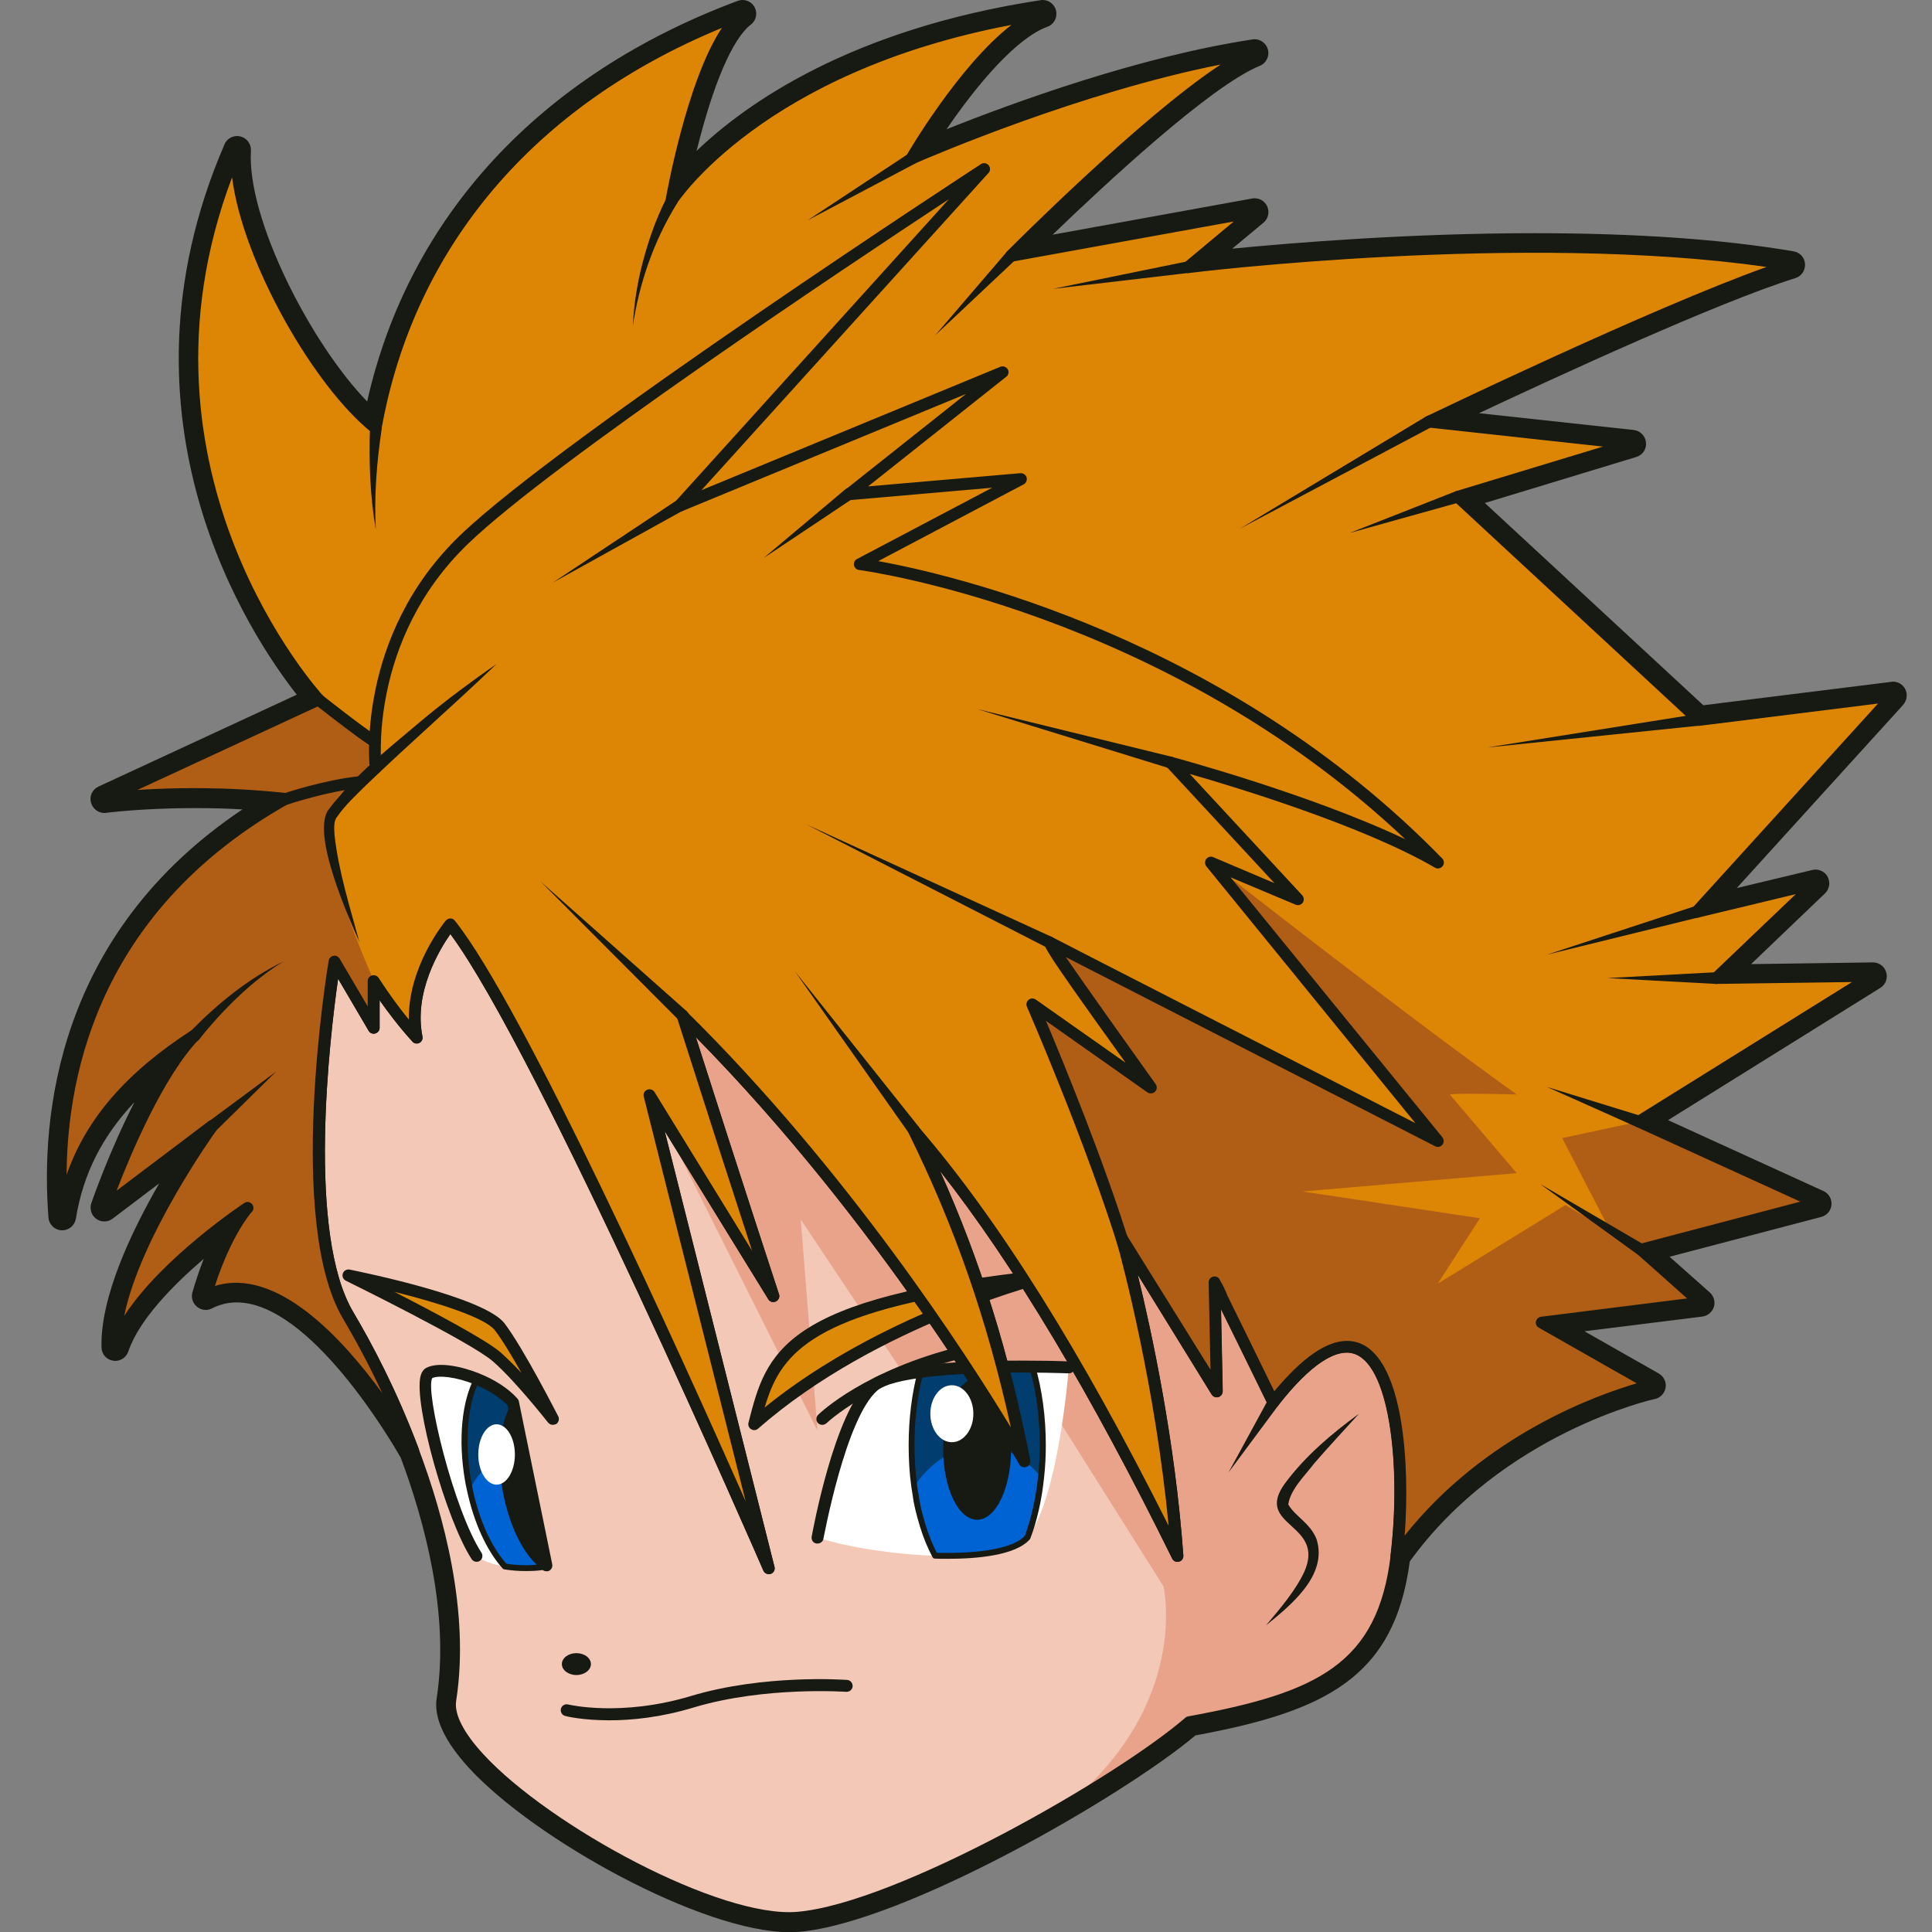 <svg version="1.1" id="Слой_1" xmlns="http://www.w3.org/2000/svg" xmlns:xlink="http://www.w3.org/1999/xlink" x="0px" y="0px"
	 viewBox="0 0 1024 1024" style="enable-background:new 0 0 1024 1024;" xml:space="preserve"><rect x="0" y="0" width="1024" height="1024" fill="#808080" stroke="none"/><style type="text/css">
	.st0{fill:#171913;}
	.st1{fill:#F3C8B7;}
	.st2{opacity:0.6;fill:#E18A6C;enable-background:new    ;}
	.st3{fill:#FFFFFF;}
	.st4{fill:#013D6F;}
	.st5{fill:#0063D3;}
	.st6{fill:#DD8A09;}
	.st7{fill:#DD8606;}
	.st8{fill:#B05D15;}
</style><g><path class="st0" d="M1009.8,365.2c-1.3-2.4-3.7-3.9-6.5-3.9c-0.2,0-0.7,0-0.9,0.1l-99.6,12.4L787,266.6l80.3-24.4
		c3.3-1,5.5-4.2,5.1-7.7c-0.3-3.4-3-6.2-6.5-6.6l-82-8.9c40.6-19.1,126.6-58.8,167.7-71.6c3.2-1,5.3-4.1,5.1-7.5s-2.7-6.1-6.1-6.7
		c-37.6-6.4-83.8-9.6-137.1-9.6c-66.1,0-127.5,5-160.4,8.2l16.6-13.8c2.5-2.1,3.3-5.7,1.9-8.7c-1.2-2.6-3.8-4.2-6.6-4.2
		c-0.4,0-0.9,0-1.3,0.1l-105.8,19.2c27.4-26.4,83.7-78.9,109.8-89.5c3.4-1.4,5.3-5.1,4.3-8.7c-0.9-3.2-3.8-5.4-7-5.4
		c-0.4,0-0.7,0-1.1,0.1C603.7,30,537,54.4,501.7,68.5C518.1,44.4,539,20,555.1,14.2c3.6-1.3,5.5-5,4.6-8.7C558.9,2.3,556,0,552.6,0
		c-0.3,0-0.7,0-1.1,0.1C450.4,15.5,394.8,55.4,369.2,80c8.7-35.2,18.9-59.3,28.8-67c2.9-2.2,3.6-6.2,1.9-9.3
		c-1.3-2.3-3.7-3.7-6.4-3.7c-0.9,0-1.7,0.2-2.6,0.5C286.1,39.6,216.6,114.9,194.6,212.8c-30-30.9-63.8-97-61.6-132.9
		c0.2-3.5-2.1-6.7-5.6-7.6c-0.6-0.1-1.1-0.2-1.7-0.2c-2.9,0-5.6,1.7-6.7,4.4c-63.2,146.2,14.3,261.2,38.3,291.7L52.2,416.9
		c-3.3,1.5-5,5.2-3.9,8.7c0.9,3.1,3.8,5.3,7,5.3c0.4,0,0.7,0,1-0.1c0.2,0,19.2-2.5,46.8-2.5c8.6,0,17.1,0.2,25.4,0.7
		c-98.7,66.1-107,163.2-102.8,216.4c0.3,3.7,3.3,6.6,7.2,6.7c3.6,0,6.7-2.6,7.3-6.1c3.8-23.6,13.9-43.7,31.1-61.9
		c-13.4,26.1-22.4,52.2-22.9,53.6c-1,3.1,0,6.4,2.6,8.3c1.3,0.9,2.7,1.4,4.3,1.4s3.1-0.5,4.4-1.5l24.7-18.7
		c-14.9,25.8-31.3,60.4-30.6,87c0.1,3.6,2.7,6.5,6.2,7c0.4,0.1,0.7,0.1,1.1,0.1c3.1,0,5.9-2,6.9-5c5.7-16.9,24.1-35.5,40-49.1
		c-2.2,5.6-4.2,11.5-6,17.7c-0.8,2.8,0.1,5.8,2.4,7.7c1.3,1.1,3,1.7,4.6,1.7c1.2,0,2.3-0.3,3.3-0.8c4.1-2.1,8.5-3.2,13.1-3.2
		c39,0,82.2,73.9,87,82.3c12.5,33.4,25.9,82.6,19.1,127.1c-1.8,10.5,4,23.1,17.1,37.4c35,38,123.7,87,169.9,87l0,0
		c1.7,0,3.4-0.1,5.1-0.2c55.4-4.8,171.5-71.7,210-104.1c68.8-12.7,105.5-30.7,113.6-92.2c49.3-68.1,129.1-86,129.9-86.1
		c2.9-0.6,5.2-3,5.7-6s-1-6-3.6-7.5l-39.4-22.4l62.5-7.8c2.8-0.4,5.2-2.4,6.1-5.1c0.8-2.7,0-5.7-2.1-7.6l-21.4-19l80.4-21.1
		c3-0.8,5.2-3.4,5.4-6.4c0.3-3.1-1.4-6-4.2-7.3l-82.4-37.6l112.5-70.1c2.8-1.7,4.1-5.1,3.1-8.3c-0.9-3.1-3.7-5.2-7.1-5.2l-64.5,0.9
		l39.2-37.5c2.4-2.3,2.9-5.9,1.4-8.8c-1.3-2.3-3.7-3.8-6.4-3.8c-0.6,0-1.2,0.1-1.7,0.2l-40.1,9.6l88.2-97.1
		C1010.7,371.3,1011.2,367.9,1009.8,365.2z"/><path class="st1" d="M740.3,824.7c-7.3,60.1-41.5,75.7-109.9,88.2c-14,12.1-38.4,28.6-66.3,44.9l-0.1,0.1
		c-48.4,28.2-107.4,55.7-140.9,58.7c-52.9,4.6-190.7-77.7-184.3-115.6c6.4-41.8-3.8-89.2-19.6-131.3c0,0,0,0,0-0.1
		c0,0,0-0.1-0.1-0.2c-10.1-27.2-22.7-52.2-34.5-72.1c-30.1-50.8-7.2-187.6-7.2-187.6l20.7,35.2V520c0,0,10.4,16.6,22.8,30.1
		c-6.2-31.1,17.8-60.1,17.8-60.1c45.5,56.9,168.8,341.3,168.8,341.3l-63.2-250.8L409.8,687c0,0-21.1-64.4-48-148.6
		c89,87.8,156,192.2,181,236.2c-13.3-67-31.2-120.3-58.3-175.3C544,668.4,594.8,765.5,624,824.8c-6.2-86.5-28.4-165.2-29.2-168.1
		l50.3,80.7c0,0,0,0-1.2-57.7c0.1,0.1,0.2,0.3,0.2,0.4c0.1,0.1,0.1,0.2,0.2,0.3c0.4,0.9,1.5,3,3.7,7.6c4,8.1,11.8,23.9,27.1,55.2
		C737.2,663.6,747.6,764.6,740.3,824.7z"/><path class="st2" d="M740.3,824.7c-7.3,60.1-41.5,75.7-109.9,88.2c-14,12.1-38.4,28.6-66.3,44.9c67.2-54.1,52.6-116.9,52.6-116.9
		l-67.1-106.6l-6.7,40.2c-13.3-67-31.2-120.3-58.3-175.3c59.5,69.1,110.3,166.2,139.5,225.5c-6.2-86.5-28.4-165.2-29.2-168.1
		l50.3,80.7c0,0,0,0-1.2-57.7c0.1,0.1,0.2,0.3,0.2,0.4c0.1,0.1,0.1,0.2,0.2,0.3c0.4,0.9,1.5,3,3.7,7.6c4,8.1,11.8,23.9,27.1,55.2
		C737.2,663.6,747.6,764.6,740.3,824.7z"/><path class="st2" d="M361.9,538.3c89,87.8,156,192.2,181,236.2l-24.7,12.4l-93.8-140.6l8.9,112l-89-177.8L409.8,687
		C409.9,686.9,388.8,622.5,361.9,538.3z"/><g><path class="st3" d="M566.5,724.7c0,0-5.2,68.8-21.9,90.3l0,0l0,0c-6.9,7.8-26.8,10.3-48.9,9.6c-22.2-0.7-46.6-4.6-62.3-9.6
			c0,0,11.6-64.9,29.6-80.5c4-3.6,13.5-6,25.1-7.5c18.5-2.5,42.5-2.8,59.1-2.7C558.6,724.3,566.5,724.7,566.5,724.7z"/><path class="st4" d="M552.7,765.9c0,5.8-0.3,11.4-0.9,16.9c-1.2,12-3.7,23-7.2,32.1l0,0l0,0c-6.9,7.8-26.8,10.3-48.9,9.6
			c0-0.1-0.1-0.2-0.1-0.3c-0.6-1-1.1-2.2-1.7-3.3c-2.3-4.9-4.3-10.6-6-16.7c-0.2-0.6-0.3-1.3-0.5-2c-0.3-1.3-0.6-2.7-0.9-4
			c-0.3-1.6-0.7-3.1-0.9-4.8l-0.1-0.8c-0.3-1.7-0.5-3.4-0.8-5.1c-0.9-6.9-1.4-14.2-1.4-21.8c0-14.2,1.8-27.6,4.8-39
			c18.5-2.5,42.5-2.8,59.1-2.7C550.6,736.3,552.7,750.6,552.7,765.9z"/><path class="st5" d="M551.8,782.8c-1.2,12-3.7,23-7.2,32.1l0,0l0,0c-6.9,7.8-26.8,10.3-48.9,9.6c0-0.1-0.1-0.2-0.1-0.3
			c-0.6-1-1.1-2.2-1.7-3.3c-2.3-4.9-4.3-10.6-6-16.7c-0.2-0.6-0.3-1.3-0.5-2c-0.3-1.3-0.6-2.7-0.9-4c-0.3-1.6-0.7-3.1-0.9-4.8
			l-0.1-0.8c-0.3-1.7-0.5-3.4-0.8-5.1c4.4-6.3,9.6-11.5,15.4-15.1c6.1-3.9,12.9-6.1,20-6.1c5.5,0,10.8,1.3,15.8,3.7
			C541.7,773,547.1,777.3,551.8,782.8z"/><ellipse class="st0" cx="517.9" cy="768" rx="18" ry="37.5"/><ellipse class="st3" cx="504.5" cy="749.3" rx="11.4" ry="15.1"/><path class="st0" d="M433.3,818.1c-0.2,0-0.4,0-0.6,0c-1.7-0.3-2.8-1.9-2.5-3.6c0.5-2.7,12-66.1,30.6-82.3
			c4.2-3.7,12.9-6.4,26.8-8.3c18.7-2.5,42.7-2.9,59.5-2.7c11.4,0,19.5,0.4,19.6,0.4c1.7,0.1,3.1,1.5,3,3.3c-0.1,1.7-1.6,3.1-3.3,3
			c-0.1,0-8-0.3-19.3-0.4c-16.6-0.1-40.3,0.2-58.6,2.7c-15.4,2.1-21.3,4.8-23.5,6.8c-16.9,14.7-28.4,78.1-28.6,78.7
			C436.1,817.1,434.8,818.1,433.3,818.1z"/><path class="st0" d="M435.8,755.2c-0.8,0-1.6-0.3-2.2-0.9c-1.2-1.2-1.2-3.2,0-4.4c1-1,24.7-23.8,76-36.4c1.7-0.4,3.4,0.6,3.8,2.3
			c0.4,1.7-0.6,3.4-2.3,3.8c-49.6,12.2-72.9,34.6-73.1,34.8C437.3,754.9,436.6,755.2,435.8,755.2z"/><path class="st6" d="M556.2,675.9c0,0-91.6,22-156.5,79C409,718.4,416.9,690.4,556.2,675.9z"/><path class="st0" d="M399.7,758c-0.6,0-1.1-0.2-1.6-0.5c-1.2-0.7-1.7-2.1-1.4-3.4c9.5-37.2,17-66.5,159.2-81.3
			c1.6-0.1,3.1,1,3.4,2.6c0.3,1.6-0.8,3.2-2.4,3.6c-0.9,0.2-91.6,22.5-155.2,78.3C401.1,757.8,400.4,758,399.7,758z M521.9,683.3
			c-93.7,13.6-108.7,35.6-116.6,62.7C444.2,714.4,491,694.3,521.9,683.3z"/><path class="st3" d="M289.6,829.7c-0.8,0.4-2.1,0.8-3.6,1c-4.5,0.7-11.6,0.7-18.4-0.4c-6-1-11.6-2.8-15-5.6
			c-14.5-22.2-33.3-92.6-25.2-96.9c4.7-2.5,15.3-1,25.5,3.2c7.2,2.9,14.2,7.1,18.8,12.2c0.1,0.1,0.1,0.1,0.2,0.2
			C275.6,750.8,289.6,829.7,289.6,829.7z"/><path class="st4" d="M289.6,829.7c-0.8,0.4-2.1,0.8-3.6,1c-4.5,0.7-11.6,0.7-18.4-0.4c-8-8.8-14.9-23.3-18.6-40.7
			c-0.4-1.8-0.8-3.5-1-5.4c-3.7-21.6-1.5-41.5,4.9-53.3c7.2,2.9,14.2,7.1,18.8,12.2c0.1,0.1,0.1,0.1,0.2,0.2
			c1.4,2.7,4,14.8,6.9,29.1C283.9,797.6,289.6,829.7,289.6,829.7z"/><path class="st5" d="M289.6,829.7c-0.8,0.4-2.1,0.8-3.6,1c-4.5,0.7-11.6,0.7-18.4-0.4c-8-8.8-14.9-23.3-18.6-40.7
			c5-10.4,12.7-17.3,21.8-18.1c2.7-0.3,5.4,0,8,0.9C283.9,797.6,289.6,829.7,289.6,829.7z"/><path class="st0" d="M289.6,829.7c-0.8,0.4-2.1,0.8-3.6,1c-8.7-7.1-16.5-22.6-19.7-41.3c-3.3-19.3-0.9-36.9,5.4-46.3
			c0.1,0.1,0.1,0.1,0.2,0.2C275.6,750.8,289.6,829.7,289.6,829.7z"/><ellipse class="st3" cx="263.2" cy="770.9" rx="9.7" ry="16"/><path class="st0" d="M289.6,832.8c-1.5,0-2.8-1-3.1-2.5L269,744.8c-4.3-4.3-10.3-8.1-17.3-11c-10.4-4.2-19.3-4.9-22.6-3.4
			c-3.9,6.9,11.4,70,26.1,92.6c0.9,1.4,0.5,3.4-0.9,4.3c-1.4,0.9-3.4,0.5-4.3-0.9c-13.6-20.9-30.8-82.5-27.1-97
			c0.5-2.1,1.6-3.6,3-4.4c6.7-3.5,19.3-0.6,28.2,3c8.2,3.3,15.3,7.9,19.9,13c0.4,0.4,0.9,1.1,1,1.7l17.7,86.4
			c0.3,1.7-0.7,3.3-2.4,3.7C290,832.8,289.8,832.8,289.6,832.8z M229.1,730.2L229.1,730.2z"/><path class="st6" d="M184.6,675.9c0,0,66.2,32.4,78.6,43.1c12.4,10.7,29.8,33,29.8,33s-18-35.5-28.2-48.8
			C254.6,689.9,184.6,675.9,184.6,675.9z"/><path class="st0" d="M293,755.2c-0.9,0-1.9-0.4-2.5-1.2c-0.2-0.2-17.3-22.1-29.3-32.5c-11.9-10.3-77.3-42.4-77.9-42.7
			c-1.4-0.7-2.1-2.3-1.6-3.8s2-2.4,3.6-2.1c7.3,1.5,71.5,14.6,82.1,28.5c10.2,13.4,27.7,47.9,28.5,49.3c0.7,1.4,0.2,3.2-1.1,4.1
			C294.1,755,293.5,755.2,293,755.2z M209,684.7c20.5,10.5,48.4,25.3,56.2,32c3.5,3.1,7.4,7,11.2,11c-4.9-8.7-10.1-17.4-14.1-22.6
			C257.3,698.5,232.7,690.6,209,684.7z"/><path class="st0" d="M502.4,826.2c-2.5,0-4.8,0-6.9-0.1c-0.6,0-1.1-0.4-1.3-0.9c-0.7-1.3-1.2-2.4-1.8-3.6c-2.4-5-4.4-10.7-6.1-17
			l-0.5-1.9c-0.4-1.4-0.7-2.8-1-4.1c-0.4-1.8-0.7-3.3-0.9-4.9l-0.1-0.7c-0.3-1.7-0.5-3.4-0.8-5.1c-1-7.2-1.4-14.6-1.4-22
			c0-13.9,1.7-27.5,4.9-39.4c0.2-0.6,0.7-1.1,1.3-1.1c18.7-2.5,42.5-2.8,59.3-2.7c0.7,0,1.3,0.5,1.5,1.1c3.7,12.5,5.7,27.1,5.7,42.1
			c0,5.9-0.3,11.6-0.9,17c-1.2,11.8-3.7,23.1-7.3,32.5c-0.1,0.2-0.2,0.4-0.4,0.6C538.1,824.5,517.5,826.2,502.4,826.2z M496.5,823
			c23.9,0.6,40.9-2.6,46.7-9c3.4-9.1,5.8-20,7-31.4c0.6-5.4,0.9-11,0.9-16.7c0-14.3-1.8-28.1-5.2-40.1c-16.2-0.1-38.8,0.3-56.7,2.6
			c-3,11.3-4.5,24.3-4.5,37.5c0,7.3,0.5,14.5,1.4,21.5c0.2,1.7,0.5,3.4,0.8,5l0.1,0.8c0.2,1.5,0.5,2.9,0.8,4.4c0.4,1.6,0.6,3,1,4.3
			l0.5,1.9c1.6,6.1,3.6,11.7,5.9,16.5C495.6,821.2,496.1,822.2,496.5,823z"/><path class="st0" d="M278.7,832.7c-3.7,0-7.8-0.3-11.4-0.9c-0.3-0.1-0.7-0.2-0.9-0.5c-8.4-9.3-15.3-24.4-18.9-41.4
			c-0.4-1.8-0.8-3.6-1.1-5.5c-3.6-21.3-1.7-41.6,5.1-54.3c0.4-0.7,1.2-1,2-0.7c8,3.3,14.9,7.7,19.4,12.6c0.1,0.1,0.4,0.4,0.5,0.6
			c0.8,1.6,2.4,6.4,7.1,29.5c5,24.9,10.7,57,10.8,57.4c0.1,0.7-0.2,1.4-0.8,1.7c-1,0.5-2.3,0.9-4.1,1.1
			C284,832.6,281.5,832.7,278.7,832.7z M268.4,828.8c5.9,0.9,12.7,1.1,17.3,0.3c0.9-0.1,1.6-0.3,2.1-0.5c-1.1-6.2-6.1-33.9-10.5-56
			c-3.3-16.4-5.6-26-6.7-28.5c-4.1-4.4-10.1-8.3-17-11.3c-5.8,12-7.4,31.4-4.1,51c0.3,1.8,0.7,3.6,1,5.3
			C253.9,805.5,260.4,819.9,268.4,828.8z"/><path class="st0" d="M323,911.8c-14.1,0-22.8-2.1-23.4-2.3c-1.7-0.4-2.7-2.1-2.3-3.8c0.4-1.7,2.1-2.7,3.8-2.3
			c0.3,0.1,28,6.7,65.2-4.5c38.7-11.6,81-8.6,82.7-8.5s3,1.6,2.9,3.4c-0.1,1.7-1.6,3-3.4,2.9c-0.4,0-42.9-3-80.5,8.2
			C350.3,910.3,334.8,911.8,323,911.8z"/><ellipse class="st0" cx="305.5" cy="882" rx="7.7" ry="5.8"/></g><path class="st0" d="M418.6,1019.8c-44.4,0-132.3-48.1-166.9-85.6c-12.2-13.3-17.7-24.7-16.1-33.9c7-45.6-6.7-95.5-19.4-129.5l0,0
		c-0.1-0.1-0.1-0.3-0.2-0.4c-11.6-31-25-56.1-34.2-71.6c-30.3-51.2-8.5-184.1-7.6-189.7c0.2-1.3,1.2-2.3,2.5-2.6
		c1.3-0.3,2.6,0.4,3.3,1.5l14.9,25.3v-13.4c0-1.4,0.9-2.6,2.3-3c1.3-0.4,2.8,0.2,3.5,1.3c0.1,0.1,6.9,11,16,22.1
		c-0.5-27.9,18.7-51.4,19.6-52.5c0.6-0.7,1.6-1.1,2.4-1.1c0.9,0,1.8,0.4,2.4,1.2c36.2,45.3,119.7,230,154.1,307.7l-54-214.5
		c-0.4-1.5,0.4-3,1.8-3.6s3.1-0.1,3.9,1.2l51.7,84.1c-8.6-26.4-23.1-71.3-39.8-123.6c-0.4-1.4,0.1-2.9,1.3-3.6
		c1.2-0.8,2.8-0.6,3.8,0.4c85.4,84.3,148.2,181.4,171.9,220.5c-12.7-57.5-29.7-106.3-54.2-156c-0.7-1.4-0.2-3.1,1.1-4
		c1.3-0.9,3.1-0.6,4.1,0.6c42.6,49.4,86,118.7,132.6,211.5c-7-73.3-24-137.9-27.6-150.8l-0.1-0.4c-0.4-1.5,0.3-3.1,1.8-3.7
		c1.4-0.6,3.1-0.1,3.9,1.2l44.2,71l-1-46.3c0-1.4,0.9-2.6,2.2-3s2.8,0.1,3.5,1.2c0.1,0.2,0.3,0.5,0.5,1c0.1,0.2,0.2,0.4,0.2,0.6
		c0.1,0.2,0.6,1.1,1.4,2.7l2.2,4.4c3.9,8,11.2,22.7,24.9,50.8c17.9-21.8,33.2-30.3,45.5-25.2c24.9,10.3,26.9,74.8,22.3,113
		c-7.4,61-41.9,78-111.6,90.7c-38.1,32.6-154.9,99.2-208.5,103.8C421.8,1019.8,420.3,1019.8,418.6,1019.8z M222.1,768.5
		c13,34.6,27,85.8,19.7,132.8c-1.2,7.1,3.8,17,14.5,28.6c35,37.9,125.4,87,166.4,83.4c52.7-4.6,168.7-71,205.6-102.9
		c0.4-0.4,0.9-0.6,1.5-0.7c68.6-12.5,100.4-27.8,107.3-85.5l0,0c5.5-45.3,0-98.8-18.4-106.4c-9.9-4.1-24.2,5.3-41.3,27.2
		c-0.7,0.9-1.7,1.3-2.8,1.2s-2-0.8-2.5-1.7c-12.9-26.3-20.4-41.7-24.9-50.7l0.9,43.5c0,1.4-0.9,2.7-2.2,3.1
		c-1.4,0.4-2.8-0.1-3.6-1.3L603,675.6c7.4,30.3,19.8,87.7,24.2,148.9c0.1,1.5-0.9,2.9-2.3,3.2c-1.5,0.4-3-0.3-3.6-1.6
		c-43.3-87.8-83.7-155.4-123.1-205.5c21.5,47.8,36.5,96,47.8,153.3c0.3,1.5-0.5,3-2,3.5c-1.4,0.5-3.1,0-3.8-1.4
		c-7.4-13-73.4-126.8-171.4-226.3c24.7,77.3,43.9,135.7,44.1,136.3c0.5,1.5-0.2,3.1-1.7,3.8c-1.4,0.7-3.2,0.2-4-1.2l-54.9-89.1
		l58.2,231c0.4,1.6-0.5,3.2-2,3.7c-1.6,0.5-3.2-0.2-3.9-1.7c-1.2-2.8-119.3-274.6-165.9-337.4c-5.7,8.2-19.5,30.8-14.8,54.3
		c0.3,1.4-0.4,2.8-1.6,3.4c-1.3,0.6-2.8,0.4-3.7-0.7c-6.9-7.5-13.1-15.8-17.4-21.9v14.6c0,1.4-0.9,2.6-2.3,3
		c-1.4,0.4-2.8-0.2-3.5-1.4l-16.2-27.6c-4.4,30.8-16.8,134.9,8.1,176.8c9.3,15.7,22.9,41.1,34.7,72.5
		C222,768.2,222,768.4,222.1,768.5L222.1,768.5z"/><path class="st7" d="M992.8,517.2l-124.1,77.3l94.8,43.3l-93.6,24.6l31.6,28.1L817.2,701l58.5,33.3c0,0-83.7,17.7-135.4,90.4
		c7.3-60.1-3.1-161.1-65.3-81.6c-15.3-31.3-23.1-47.1-27.1-55.2c-1.1-2.8-2.3-5.3-3.7-7.6c0-0.1-0.1-0.2-0.2-0.3
		c0-0.2-0.1-0.3-0.2-0.4c1.2,57.7,1.2,57.7,1.2,57.7l-48.3-77.4l-2-3.2c0.8,2.9,23,81.6,29.2,168.1c-29.2-59.3-80-156.5-139.5-225.5
		c27.1,55,45,108.3,58.3,175.3c-25-43.9-92.1-148.4-181-236.2c26.9,84.2,48,148.6,48,148.6l-65.5-106.5l63.2,250.8
		c0,0-123.3-284.4-168.8-341.3c0,0-24,29-17.8,60.1C208.4,536.7,198,520,198,520c0,24.9,0,24.9,0,24.9l-20.7-35.2
		c0,0-22.9,136.8,7.2,187.6c11.8,19.9,24.3,45,34.5,72.1c0-0.1-0.1-0.2-0.2-0.3c-4.7-8.3-61.6-106.8-109.8-82.2
		c9.1-31.7,21.4-45.9,22.2-46.8c-1.8,1.2-58.6,39.4-70.2,73.9c-1.2-43.9,49.9-114.9,51.5-117.1l-57.3,43.2c0.7-2,22.6-64.8,48-91.3
		c-36.3,23.4-63.2,52.7-70.3,96c-4.7-59.7,8.2-159.2,118.2-221.2c-52.7-5.8-96,0-96,0L169,370.9c0,0-115.7-124.1-43.3-291.4
		c-2.6,42.1,39.5,120.6,73.5,147.5c16.4-91.3,77.2-176,194.3-219.7c-23.4,18.3-37.4,99.1-37.4,99.1s48-76.5,196.6-99.1
		c-31.1,11.1-68.3,74.8-69.5,76.8C485.7,83,581.8,40.7,665,28c-37.4,15.2-129.2,107.7-129.2,107.7L665,112.3l-35.1,29.3
		c0,0,188.4-23.4,319.5-1.2c-56.2,17.5-191.9,83.1-191.9,83.1l107.7,11.7l-92.5,28.1l127.6,118.2l103-12.9L899.1,483.3l63.2-15.2
		l-52.7,50.3L992.8,517.2z"/><path class="st8" d="M901.4,690.5L817.2,701l58.5,33.3c0,0-83.7,17.7-135.4,90.4c7.3-60.1-3.1-161.1-65.3-81.6
		c-15.3-31.3-23.1-47.1-27.1-55.2c-1.1-2.8-2.3-5.3-3.7-7.6c0-0.1-0.1-0.2-0.2-0.3c0-0.2-0.1-0.3-0.2-0.4
		c1.2,57.7,1.2,57.7,1.2,57.7l-48.3-77.4l-49.6-127.5l62.7,44.2L556,499.5l206,105.3L641.8,457.2c0,0,100.1,78.6,162.1,122.9
		c-31.9-0.9-35.5,0-35.5,0l35.5,41.7l-113.6,9.7l94.1,14.2L762,680.4l67.7-41.7l24,14.2L828,603.2l40.7-8.7l94.8,43.3l-93.6,24.6
		L901.4,690.5z"/><path class="st8" d="M219,769.4c0-0.1-0.1-0.2-0.2-0.3c-4.7-8.3-61.6-106.8-109.8-82.2c9.1-31.7,21.4-45.9,22.2-46.8
		c-1.8,1.2-58.6,39.4-70.2,73.9c-1.2-43.9,49.9-114.9,51.5-117.1l-57.3,43.2c0.7-2,22.6-64.8,48-91.3c-36.3,23.4-63.2,52.7-70.3,96
		c-4.7-59.7,8.2-159.2,118.2-221.2c-52.7-5.8-96,0-96,0L169,370.9l29.7,22c0,0-2.5,16.4-7.6,21.5s-38.4,1.3,7,105.4
		c0,24.9,0,24.9,0,24.9l-20.7-35.2c0,0-22.9,136.8,7.2,187.6C196.4,717.1,208.9,742.2,219,769.4z"/><path class="st0" d="M407.5,834.3c-1.2,0-2.4-0.7-2.9-1.9c-1.2-2.8-119.3-274.6-165.9-337.4c-5.7,8.2-19.5,30.8-14.8,54.3
		c0.3,1.4-0.4,2.8-1.6,3.4c-1.2,0.6-2.8,0.4-3.7-0.7c-6.9-7.5-13.1-15.8-17.4-21.9v14.6c0,1.4-0.9,2.6-2.3,3
		c-1.4,0.4-2.8-0.2-3.5-1.4l-16.2-27.6c-4.4,30.8-16.8,134.9,8.1,176.8c9.4,15.8,23,41.2,34.7,72.6c0.6,1.6-0.2,3.3-1.7,4
		s-3.3,0-4.1-1.5c-6.1-10.8-60.7-104-105.7-81c-1.1,0.6-2.5,0.4-3.4-0.4c-1-0.8-1.4-2.1-1-3.3c4.2-14.6,9-25.6,13.2-33.3
		C101.5,666.4,71.8,691.9,64,715c-0.5,1.4-1.9,2.3-3.4,2.1s-2.6-1.5-2.7-3C57,681.4,83.7,635,99.4,610.7l-42.3,31.9
		c-1.1,0.8-2.6,0.8-3.7,0c-1.1-0.8-1.6-2.2-1.1-3.5c0.2-0.5,15.4-44.8,35.7-75.6c-30,23.4-46.7,49.8-51.9,81.9
		c-0.3,1.6-1.7,2.7-3.2,2.6c-1.6-0.1-2.9-1.3-3-2.9c-4.3-54.6,4.9-154.5,111.4-219.3c-47.3-4.1-85.3,0.9-85.7,0.9
		c-1.5,0.2-3-0.7-3.4-2.2s0.3-3.1,1.7-3.7l110-50.9c-17.3-20.8-107-139.1-41.1-291.6c0.6-1.4,2.1-2.2,3.6-1.8
		c1.5,0.4,2.5,1.7,2.4,3.2c-2.4,39.7,36.5,112.9,68.3,141.4c19.9-100.2,89-177,195.3-216.7c1.4-0.5,3.1,0.1,3.8,1.4
		c0.8,1.3,0.4,3-0.8,4c-16.6,13-28.7,60.8-33.7,84.1c19.3-22.2,74.2-72,190.5-89.7c1.6-0.2,3.1,0.8,3.5,2.3c0.4,1.6-0.5,3.2-2,3.7
		c-22.5,8.1-50.4,47.4-62.9,67.2c27.1-11.3,105-42.1,173.7-52.6c1.6-0.2,3.1,0.7,3.5,2.3c0.4,1.5-0.4,3.1-1.8,3.7
		c-30.4,12.4-98.7,78.1-121,99.9l119.2-21.6c1.4-0.3,2.8,0.5,3.4,1.8c0.6,1.3,0.3,2.8-0.8,3.7l-27,22.6c41.4-4.5,197.6-19.1,310,0
		c1.4,0.2,2.5,1.4,2.6,2.9c0.1,1.4-0.8,2.8-2.2,3.2c-46.5,14.5-149.3,62.8-181.6,78.2l96.7,10.5c1.5,0.2,2.6,1.3,2.8,2.8
		c0.1,1.5-0.8,2.9-2.2,3.3l-87.3,26.5l122.5,113.5l101.5-12.7c1.3-0.2,2.6,0.5,3.2,1.7c0.6,1.2,0.4,2.6-0.5,3.5l-97.3,107.2
		l53.3-12.8c1.4-0.3,2.8,0.3,3.5,1.5s0.4,2.8-0.6,3.8l-46.9,44.8l75.1-1.1c1.4,0,2.7,0.9,3,2.2c0.4,1.3-0.2,2.8-1.3,3.5l-119.1,74.2
		l89.5,40.9c1.2,0.5,1.9,1.8,1.8,3.1c-0.1,1.3-1,2.4-2.3,2.8l-88,23.1l27.2,24.2c0.9,0.8,1.3,2.1,0.9,3.3c-0.4,1.2-1.4,2-2.6,2.2
		l-74.9,9.4l50.3,28.6c1.1,0.6,1.7,1.9,1.5,3.2s-1.2,2.3-2.4,2.6c-0.8,0.2-83.1,18.3-133.5,89.2c-0.8,1.2-2.4,1.6-3.7,1.1
		s-2.2-1.9-2-3.3c5.5-45.3,0-98.8-18.4-106.4c-9.9-4.1-24.2,5.3-41.3,27.2c-0.7,0.9-1.7,1.3-2.8,1.2s-2-0.8-2.5-1.7
		c-12.9-26.3-20.4-41.7-24.9-50.7l0.9,43.5c0,1.4-0.9,2.7-2.2,3.1c-1.4,0.4-2.8-0.1-3.6-1.3L603,675.6
		c7.4,30.3,19.8,87.7,24.2,148.9c0.1,1.5-0.9,2.9-2.3,3.2c-1.5,0.4-3-0.3-3.6-1.6c-43.3-87.8-83.7-155.4-123.1-205.5
		c21.5,47.8,36.5,96,47.8,153.3c0.3,1.5-0.5,3-2,3.5c-1.4,0.5-3.1,0-3.8-1.4c-7.4-13-73.4-126.8-171.4-226.3
		c24.7,77.3,43.9,135.7,44.1,136.3c0.5,1.5-0.2,3.1-1.7,3.8c-1.4,0.7-3.2,0.2-4-1.2l-54.9-89.1l58.2,231c0.4,1.6-0.5,3.2-2,3.7
		C408.2,834.3,407.9,834.3,407.5,834.3z M713.9,710.7c2.5,0,4.9,0.5,7.2,1.4c22.6,9.4,26.3,63.3,23.4,101.8
		c42.5-53.5,102.1-74.6,123-80.7l-51.9-29.5c-1.2-0.7-1.8-2-1.5-3.3s1.3-2.3,2.7-2.5l77.4-9.7l-26.4-23.5c-0.9-0.8-1.2-1.9-1-3.1
		c0.3-1.1,1.1-2,2.3-2.3l85.1-22.4l-86.8-39.6c-1-0.5-1.7-1.5-1.8-2.6c-0.1-1.2,0.5-2.3,1.5-2.9l114.5-71.3l-71.9,1
		c-1.4,0.1-2.5-0.8-2.9-1.9c-0.5-1.2-0.2-2.6,0.7-3.4l44.3-42.3l-51.9,12.5c-1.3,0.3-2.7-0.3-3.4-1.4c-0.7-1.2-0.5-2.7,0.4-3.7
		l98.5-108.4l-94.6,11.8c-0.9,0.1-1.8-0.2-2.5-0.8L770.6,265.6c-0.8-0.8-1.2-1.9-0.9-3s1.1-2,2.1-2.3l77.8-23.6l-92.4-10.1
		c-1.4-0.2-2.5-1.2-2.7-2.6c-0.2-1.4,0.5-2.7,1.7-3.4c1.3-0.6,119.1-57.4,180.1-79.1c-128.4-18.5-304.2,2.9-306,3.2
		c-1.4,0.2-2.7-0.6-3.3-1.9c-0.6-1.3-0.2-2.8,0.9-3.7l26-21.7l-117.5,21.3c-1.4,0.3-2.7-0.4-3.3-1.6c-0.6-1.2-0.4-2.7,0.5-3.7
		c3.3-3.3,71.2-71.5,113.4-99.2c-74.2,14.7-153,48.5-162.4,52.6c-1.2,0.5-2.8,0.3-3.7-0.7c-0.9-1-1.2-2.4-0.5-3.6
		c0.3-0.6,27.6-47.6,55.7-69.3C404,38.3,359.1,107.3,358.6,108c-0.8,1.3-2.4,1.8-3.8,1.3s-2.2-2-2-3.5c0.5-2.9,11.2-63,29.8-91
		c-99.2,40.8-163.1,115.9-180.4,212.6c-0.2,1.1-0.9,2-2,2.4c-1,0.4-2.2,0.2-3.1-0.5C166.5,205,128.7,139,123,94
		c-59.2,156.9,47,273.5,48.2,274.7c0.7,0.7,1,1.8,0.8,2.7c-0.2,1-0.8,1.8-1.8,2.2l-97.4,45.1c17.7-1.2,46.5-1.9,78.6,1.6
		c1.4,0.2,2.5,1.2,2.7,2.5c0.3,1.3-0.3,2.7-1.5,3.4C54.9,481.5,35.6,566,35.3,622.7c10.3-29.7,31.8-54.4,66.2-76.6
		c1.3-0.9,3.1-0.6,4.1,0.6c1,1.2,0.9,3-0.2,4.2c-19,19.9-36.3,61.2-43.6,80.2l48.7-36.8c1.2-0.9,3-0.8,4.1,0.3s1.3,2.8,0.4,4.1
		c-1.9,2.6-40.6,56.9-49.2,98.8c20-30.9,63.2-59.6,63.7-59.9c1.3-0.9,3.1-0.6,4.1,0.6c1,1.2,1,3-0.1,4.1
		c-0.5,0.5-10.9,12.4-19.6,39.3c32.8-10.2,67.6,27.8,88.7,56.8c-7.6-16.3-15-29.7-20.8-39.5c-30.3-51.2-8.5-184.1-7.6-189.7
		c0.2-1.3,1.2-2.3,2.5-2.6c1.3-0.3,2.6,0.4,3.3,1.5l14.9,25.3V520c0-1.4,0.9-2.6,2.3-3c1.3-0.4,2.8,0.2,3.5,1.3
		c0.1,0.1,6.9,11,16,22.1c-0.5-27.9,18.7-51.4,19.6-52.5c0.6-0.7,1.6-1.1,2.4-1.1c0.9,0,1.8,0.4,2.4,1.2
		c36.2,45.3,119.7,230,154.1,307.7l-54-214.5c-0.4-1.5,0.4-3,1.8-3.6s3.1-0.1,3.9,1.2l51.7,84.1c-8.6-26.4-23.1-71.3-39.8-123.6
		c-0.4-1.4,0.1-2.9,1.3-3.6c1.2-0.8,2.8-0.6,3.8,0.4c85.4,84.3,148.2,181.4,171.9,220.5c-12.7-57.5-29.7-106.3-54.2-156
		c-0.7-1.4-0.2-3.1,1.1-4c1.3-0.9,3.1-0.6,4.1,0.6c42.6,49.4,86,118.7,132.6,211.5c-7-73.3-24-137.9-27.6-150.8l-0.1-0.4
		c-0.4-1.5,0.3-3.1,1.8-3.7c1.4-0.6,3.1-0.1,3.9,1.2l44.2,71l-1-46.3c0-1.4,0.9-2.6,2.2-3s2.8,0.1,3.5,1.2c0.1,0.2,0.3,0.5,0.5,1
		l0,0c1.3,2.1,2.5,4.6,3.8,7.9c3.8,7.8,11.1,22.5,24.8,50.6C690.2,719.6,703.1,710.7,713.9,710.7z M641.1,680.8L641.1,680.8
		L641.1,680.8z"/><path class="st0" d="M677.6,744.8l-26.5,35.7l21.3-39.1C674.5,737.6,680.2,741.2,677.6,744.8L677.6,744.8z"/><path class="st0" d="M720.3,749.3c-8,8.8-16.1,17.5-23.8,26.4c-5,6.6-12.5,13.6-13.7,21.7c3.9,6.6,11.6,9.8,15,18.4
		c6.1,19.2-13.8,35.1-26.8,45.7c7.6-9.1,15.5-18.2,20.3-28.4c11.5-26-26.9-23.8-10.3-46.8C691.9,771.6,705.8,759.9,720.3,749.3
		L720.3,749.3z"/><path class="st0" d="M190.5,499.4c-6.2-14.3-24.9-56.1-16.8-69.7c14.3-19.3,33.6-34,51.7-49.4c12.2-10,24.8-19.4,37.8-28.4
		c-22.7,21.8-46.5,42.4-69.1,64.2c-5.3,5.2-11.3,10.8-15.4,16.8c-1.9,2.1-1.6,5.9-1.4,9.6C179.4,461.7,185.4,480.5,190.5,499.4
		L190.5,499.4z"/><path class="st0" d="M596.3,665.2c-1.3,0-2.6-0.9-3-2.2c-17.6-57.2-48.7-128.7-49-129.4c-0.6-1.3-0.2-2.8,0.9-3.7
		c1.1-0.9,2.6-0.9,3.8-0.1l47.6,33.5c-45.4-63.2-45-63.6-42.9-66c1-1.1,2.7-1.3,4-0.6c2.5,1.4,120.2,61.6,192.5,98.6L639.4,459.2
		c-0.9-1.1-0.9-2.7-0.1-3.9c0.9-1.1,2.4-1.6,3.7-1l32.5,13.8l-57.3-61.8c-0.9-1-1.1-2.5-0.4-3.7c0.7-1.2,2.1-1.8,3.5-1.4
		c0.8,0.2,73.2,19.7,123.5,43.6c-128.1-121-287.9-142.5-289.5-142.7c-1.4-0.2-2.4-1.2-2.7-2.5c-0.2-1.3,0.4-2.7,1.6-3.3l71.7-37.8
		l-75.6,6.6c-1.4,0.1-2.7-0.7-3.2-2s-0.1-2.8,1-3.6l63.9-50.7L361.4,271c-1.4,0.5-2.9,0.1-3.8-1.1c-0.8-1.2-0.7-2.8,0.2-3.9
		l145.1-160.4C447,142.4,292.9,245.2,248.3,288c-53.5,51.3-46.2,117.9-46.1,118.6c0.2,1.7-1,3.3-2.7,3.5s-3.3-1-3.5-2.7
		c-0.1-0.7-7.8-70.3,48-123.8C298.9,231,517.7,88.4,519.9,87c1.3-0.9,3.1-0.6,4.1,0.6s1,3-0.1,4.1L371.8,259.8l158.4-65.4
		c1.4-0.6,3.1,0,3.9,1.3c0.8,1.3,0.5,3.1-0.8,4l-73.2,58.1l80.7-7c1.5-0.1,2.9,0.8,3.3,2.2c0.4,1.4-0.2,3-1.5,3.7l-77.1,40.7
		c38,6.9,184.5,40.2,298.9,157.6c1.1,1.1,1.2,2.9,0.2,4.1s-2.7,1.6-4,0.8c-38-22.1-104.3-42.3-130-49.7l59.6,64.3
		c1,1.1,1.1,2.7,0.3,3.9c-0.8,1.2-2.4,1.7-3.8,1.1L652.2,465l112.3,137.8c0.9,1.1,0.9,2.8,0,3.9c-0.9,1.2-2.5,1.5-3.9,0.8
		c-7.2-3.7-155-79.3-195.7-100.2c10.4,15.1,32.1,45.6,47.6,67.3c0.9,1.2,0.8,2.9-0.3,4s-2.8,1.2-4,0.4l-53.8-37.9
		c9.2,21.9,31.2,75.3,44.9,120c0.5,1.7-0.4,3.4-2.1,3.9C597,665.2,596.6,665.2,596.3,665.2z"/><path class="st0" d="M202.3,227.3c-2.6,17.6-4.1,35.5-3.1,53.4c-3.1-17.8-3.7-35.9-3.1-54C196.3,222.2,202.9,222.9,202.3,227.3
		L202.3,227.3z"/><path class="st0" d="M358.7,108c-12.1,19.6-19.9,42-23.3,64.9c0.6-11.7,2.4-23.4,5.5-34.8c3.1-11.6,7-22.6,12.5-33.4
		c0.8-1.5,2.7-2.1,4.2-1.3C359.2,104.3,359.8,106.5,358.7,108L358.7,108z"/><path class="st0" d="M484.8,86.8l-56.8,30l53.6-35.4C485.2,79.1,488.6,84.8,484.8,86.8L484.8,86.8z"/><path class="st0" d="M538.1,137.8l-42.5,40l38-44.3C536.4,130.3,541.2,134.8,538.1,137.8L538.1,137.8z"/><path class="st0" d="M630.4,144.6l-72.4,8.5l71.5-14.6C633.6,137.7,634.7,144,630.4,144.6L630.4,144.6z"/><path class="st0" d="M759,226.2l-101.8,54l98.7-59.5C759.6,218.6,762.8,224.2,759,226.2L759,226.2z"/><path class="st0" d="M773.7,266.2l-58.4,16.3l56.5-22.2C775.7,258.8,777.8,265,773.7,266.2L773.7,266.2z"/><path class="st0" d="M900.7,384.6l-112.6,11.6l111.8-17.8C904,377.7,904.9,384.1,900.7,384.6L900.7,384.6z"/><path class="st0" d="M900,486.3L819.9,506l78.4-25.7C902.3,479,904.1,485.2,900,486.3L900,486.3z"/><path class="st0" d="M909.6,521.5l-57.7-3.1l57.7-3.1C914,515.1,914,521.6,909.6,521.5L909.6,521.5z"/><path class="st0" d="M867.6,597.4l-47.7-21.3l49.9,15.4C873.9,592.9,871.6,599.1,867.6,597.4L867.6,597.4z"/><path class="st0" d="M868.1,665l-51.7-37.4l55.1,32.2C875.2,661.9,871.7,667.5,868.1,665L868.1,665z"/><path class="st0" d="M198.7,396.1c-0.5,0-1.1-0.1-1.6-0.4c-6.7-3.8-29.1-21.6-30.1-22.3c-1.4-1.1-1.6-3-0.5-4.4s3-1.6,4.4-0.5
		c0.2,0.2,23,18.2,29.3,21.8c1.5,0.9,2,2.8,1.2,4.3C200.9,395.5,199.8,396.1,198.7,396.1z"/><path class="st0" d="M151.2,426.7c-1.3,0-2.5-0.8-3-2.1c-0.5-1.6,0.3-3.4,2-4c0.9-0.3,22.6-7.5,40.6-9.2c1.7-0.2,3.2,1.1,3.4,2.8
		c0.2,1.7-1.1,3.2-2.8,3.4c-17.3,1.6-39,8.8-39.2,8.9C151.9,426.7,151.5,426.7,151.2,426.7z"/><path class="st0" d="M100.8,546.8c14.5-14.8,30.8-28.2,49.5-37.2c-13.2,8-24.5,18.4-34.9,29.7c-3.4,3.8-6.8,7.7-9.8,11.6
		c-1.1,1.4-3,1.6-4.4,0.6C99.7,550.3,99.6,548.1,100.8,546.8L100.8,546.8z"/><path class="st0" d="M110.5,594.5l35.8-26.5l-31.7,31.2C111.4,602.3,107,597.1,110.5,594.5L110.5,594.5z"/><path class="st0" d="M361.8,270.7L293,308.8l65.5-43.5C362.1,263,365.5,268.6,361.8,270.7L361.8,270.7z"/><path class="st0" d="M451.9,264.3l-47.2,31.5l43.4-36.5C451.5,256.6,455.4,261.9,451.9,264.3L451.9,264.3z"/><path class="st0" d="M359.7,540.6l-73.2-73.4L364,536C367.1,538.8,362.7,543.5,359.7,540.6L359.7,540.6z"/><path class="st0" d="M554.8,502.2l-127.5-65.3l130.2,59.7C561.3,498.3,558.5,504.1,554.8,502.2L554.8,502.2z"/><path class="st0" d="M482,601l-60.7-86.2l65.7,82.5C489.7,600.7,484.5,604.5,482,601L482,601z"/><path class="st0" d="M619.8,407.2l-101.9-31.4l103.5,25.4C625.5,402.2,623.8,408.4,619.8,407.2L619.8,407.2z"/></g></svg>